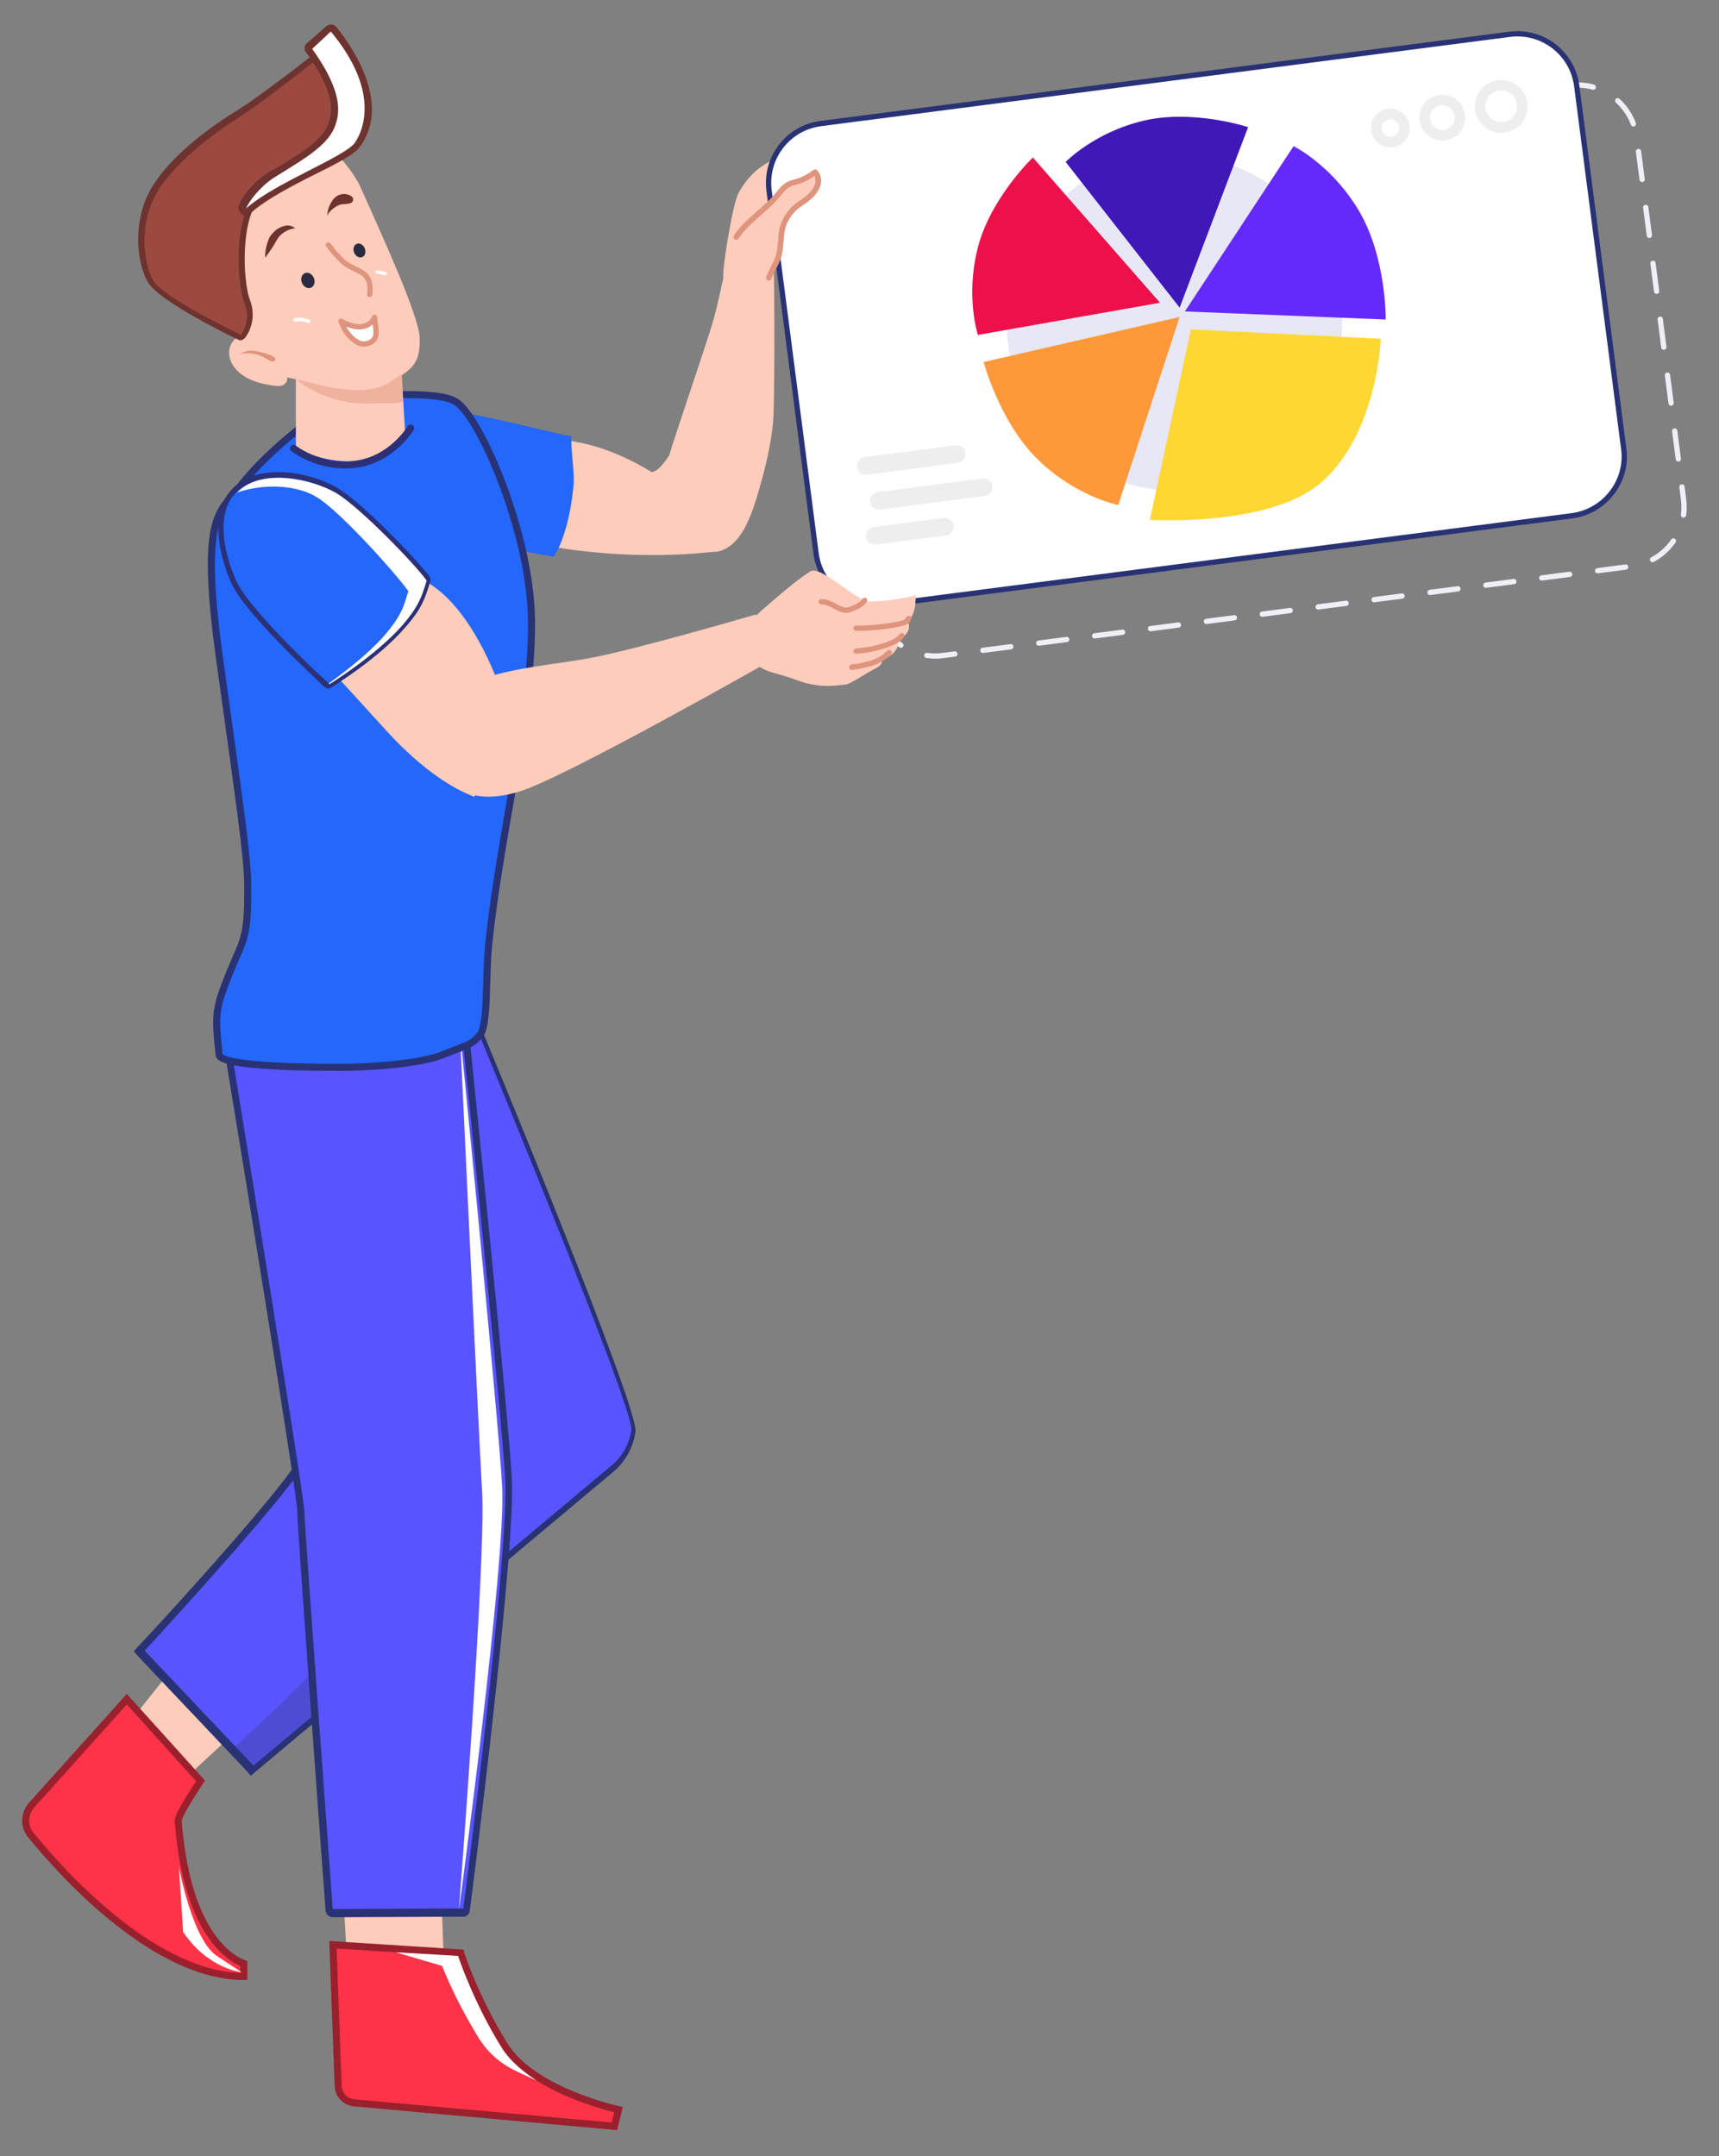 <?xml version="1.0" encoding="UTF-8"?> <svg xmlns="http://www.w3.org/2000/svg" width="244" height="306" viewBox="0 0 244 306" fill="none"><rect x="0" y="0" width="244" height="306" fill="#808080" stroke="none"/> <g clip-path="url(#clip0)"> <path d="M77.5 62.501C77.5 62.501 83.5 61.501 92.5 67.001C94.4 66.8 96.9 61.001 96.9 61.001C96.9 61.001 102.6 78.201 102 78.201C101.5 78.3 94.1 79.3 84.6 78.4C77 77.701 74.2 76.501 74.2 76.501L77.5 62.501Z" fill="#FECCBB"></path> <path d="M60.9 75C64.4 76.7 78.6 79 78.6 79C78.6 79 80.7 76.2 81.4 69C81.6 67.2 81 63.8 81.1 61.9C79.2 61.7 65.6 58 63.2 58.4C59.8 59 61.7 63.3 59.5 66C59.2 66.4 58.9 66.8 58.8 67.3C58.3 69 59.7 74.5 60.9 75Z" fill="#2467FB"></path> <path d="M23.5 238L19.2 243.4L26.5 252.2L34.9 244.4L23.5 238Z" fill="#FECCBB"></path> <path d="M19.864 234.259L20.151 233.971C20.343 233.779 36.752 216.027 42.03 208.734C47.691 200.962 49.035 193.573 46.252 184.745C43.181 175.053 32.338 146.458 32.242 146.17L32.05 145.594L66.307 141.18L66.403 141.564C68.898 147.513 90.584 199.906 90.104 203.073C89.625 206.335 87.322 208.254 87.226 208.254L35.889 251.243L19.864 234.259Z" fill="#5854FF"></path> <path d="M35.689 251L70 222.865L65.827 201.446L48.301 196C48.301 196 55.348 220.051 54.05 225.315C52.937 230.035 36.709 244.828 33 248.186L35.689 251Z" fill="#4E4CD4"></path> <path d="M65.923 141.756C65.923 141.756 90.104 199.906 89.625 202.977C89.145 206.143 86.938 207.87 86.938 207.87L35.984 250.571L20.535 234.259C20.535 234.259 37.04 216.411 42.414 209.022C47.595 201.921 49.802 194.532 46.636 184.649C43.469 174.765 32.626 146.074 32.626 146.074L65.923 141.756ZM66.499 140.7L65.731 140.796L32.434 145.114L31.187 145.306L31.57 146.458C31.666 146.746 42.51 175.341 45.58 185.032C48.363 193.669 47.02 200.865 41.454 208.542C36.176 215.835 19.768 233.587 19.576 233.683L19 234.355L19.576 235.026L35.025 251.339L35.601 252.011L36.272 251.435L87.226 208.734C87.322 208.638 89.721 206.719 90.2 203.168C90.68 199.906 70.529 151.16 66.403 141.372L66.499 140.7Z" fill="#283274"></path> <path d="M48.805 270.247L49.262 278.36L63 278.824L62.678 269.415L48.805 270.247Z" fill="#FECCBB"></path> <path d="M47.145 271.394C46.956 271.36 46.802 271.137 46.741 270.932C46.549 268.752 42.743 216.782 42.713 214.241C42.675 212.284 35.328 166.989 31.503 143.29C31.52 143.196 31.554 143.007 31.571 142.912C31.682 142.835 31.794 142.757 31.983 142.791L65.518 144.442C65.518 144.442 65.518 144.442 65.612 144.459C65.801 144.493 65.973 144.621 66.017 144.922C66.121 145.428 71.731 199.283 72.29 209.719C72.849 220.154 66.598 268.949 66.336 270.949C66.302 271.138 66.062 271.388 65.873 271.354L47.145 271.394Z" fill="#5854FF"></path> <path d="M68.436 211.794C68.982 221.551 65.127 271.199 65.127 271.199C65.127 271.199 71.872 221.486 71.276 210.939C70.681 200.393 65.271 146.247 65.271 146.247C65.271 146.247 67.841 201.247 68.436 211.794Z" fill="white"></path> <path d="M65.416 145.009C65.416 145.009 71.07 199.165 71.706 209.712C72.343 220.259 65.769 270.848 65.769 270.848L47.23 270.922C47.23 270.922 43.233 216.772 43.185 214.326C43.138 211.88 31.898 143.264 31.898 143.264L65.416 145.009ZM65.586 144.064L65.492 144.047L31.956 142.397C31.673 142.346 31.356 142.484 31.21 142.75C30.97 142.999 30.919 143.283 30.963 143.583C35.481 171.014 42.23 212.594 42.19 214.44C42.22 216.98 46.026 268.95 46.218 271.13C46.245 271.525 46.554 271.971 47.026 272.056C47.121 272.073 47.121 272.073 47.215 272.09L65.754 272.015C66.243 272.006 66.594 271.679 66.679 271.207C66.959 269.112 73.192 220.412 72.651 209.882C72.049 199.146 66.421 145.385 66.411 144.896C66.308 144.389 65.964 144.132 65.586 144.064Z" fill="#283274"></path> <path d="M48.523 151.475C44.487 151.475 31.289 151.447 31.099 149.679C30.67 145.68 30.612 144.316 31.099 142.278C31.608 140.147 33.742 135.35 33.742 135.35C35.165 132.35 35.165 129.947 35.165 125.754C35.165 121.561 33.853 112.875 31.099 92.99C28.345 72.787 31.33 72.588 33.887 69.291C38.902 62.593 48.147 56.744 48.245 56.638L48.343 56.532H48.442C48.442 56.532 53.162 56 57.49 56C61.325 56 63.685 56.319 64.767 57.063C68.111 59.19 75.245 75.448 75.441 87.889C75.638 100.649 71.153 117.501 69.424 133.483C68.845 138.834 69.349 145.346 68.126 146.875C66.902 148.404 66.007 148.382 62.861 149.679C59.715 150.976 52.56 151.475 48.523 151.475Z" fill="#2467FB" stroke="#283274" stroke-linejoin="round"></path> <path d="M55.116 79C55.116 79 59.987 82.042 61.999 83.562C67.823 88.023 71 97.757 71 97.757C71 97.757 67.894 113.367 67.258 113.062C66.623 112.758 61.575 111.14 54.693 103.536C47.809 95.932 42.938 90.761 42.938 90.761L55.116 79Z" fill="#FECCBB"></path> <path d="M46.767 97.3C46.667 97.3 46.567 97.3 46.467 97.2C46.067 96.8 35.867 87.5 33.467 83C33.467 82.9 29.567 75.3 32.467 70.6C33.767 68.5 36.167 67.4 39.367 67.4C42.167 67.4 45.467 68.3 47.767 69.6C51.067 71.5 58.967 79.6 60.667 82C60.767 82.1 60.767 82.2 60.767 82.4L60.667 83.1C60.067 84.9 59.667 86.2 57.367 88.9C53.567 93.2 47.067 97.3 46.967 97.3C46.867 97.3 46.767 97.3 46.767 97.3Z" fill="#2467FB"></path> <path d="M39.467 67.8C42.467 67.8 45.667 68.8 47.667 70C50.967 71.9 58.767 80 60.467 82.3C59.767 84.5 59.567 85.7 56.967 88.7C53.167 93 46.667 97 46.667 97C46.667 97 36.167 87.4 33.767 82.9C32.967 81.4 30.267 74.8 32.767 70.8C34.267 68.6 36.767 67.8 39.467 67.8ZM39.467 67C36.067 67 33.567 68.2 32.167 70.4C29.567 74.5 31.967 81.1 33.067 83.2C35.467 87.8 45.667 97.1 46.067 97.5C46.167 97.6 46.367 97.7 46.567 97.7C46.667 97.7 46.867 97.7 46.967 97.6C47.267 97.4 53.667 93.5 57.467 89.1C59.867 86.4 60.267 85 60.867 83.2C60.967 83 60.967 82.8 61.067 82.5C61.167 82.3 61.067 82 60.967 81.8C59.167 79.4 51.267 71.2 47.967 69.3C45.667 67.9 42.367 67 39.467 67Z" fill="#2B3077"></path> <path d="M104.814 27.424C105.714 25.824 106.814 24.424 108.414 23.424C112.014 21.124 115.514 20.824 119.714 20.424C119.714 21.524 118.914 22.524 117.914 23.124C117.014 23.724 115.914 24.224 115.014 24.824C111.114 27.624 111.014 33.624 107.614 37.124C106.614 38.124 105.514 38.524 104.214 38.424C103.714 38.424 103.514 37.924 103.014 38.324C102.914 38.424 103.014 39.424 102.714 39.424C102.314 39.424 103.914 29.124 104.814 27.424Z" fill="#FECCBB"></path> <path d="M103.3 36.3C103.3 36.3 102.2 42 101.3 45.3C100.4 48.5 95.5 62.7 95 64.6C94.5 66.5 93.9 72.3 98.1 76.5C99.9 78.3 101.2 78.5 102.2 78.2C105.5 77.2 106.9 72.6 108.1 68.2C109 65 109.7 61.5 109.8 58.8C110 52.3 109.9 37.6 109.8 37.3C109.6 36.9 103.3 36.3 103.3 36.3Z" fill="#FECCBB"></path> <path d="M41.997 51.425L41.997 63.651C41.997 63.651 46.3 65.929 51.171 65.425C55.065 64.973 57.546 62.113 57.546 62.113L56.896 51.044L41.997 51.425Z" fill="#FECCBB"></path> <path d="M32.561 49.605C32.331 51.043 33.218 52.423 34.485 53.273C35.752 54.123 37.094 54.461 38.532 54.691C39.045 54.766 39.558 54.841 40.061 54.713C40.558 54.483 40.938 53.954 40.713 53.558C41.536 53.718 42.258 53.884 43.081 54.045C44.525 54.377 51.464 56.56 55.415 54.214C58.083 52.648 59.773 51.846 59.566 47.885C59.395 44.634 54.223 33.395 51.107 26.428C50.301 24.637 48.125 22.001 47.393 21.632C43.63 19.792 39.256 21.854 36.464 24.954C33.673 28.055 32.891 32.577 34.018 36.593C34.27 37.496 34.536 38.705 33.745 39.154C33.451 39.373 33.045 39.394 32.852 39.608C32.66 39.822 32.67 40.025 32.579 40.233C32.279 42.286 32.899 44.393 34.203 45.954C34.962 46.831 35.577 46.901 34.385 47.472C33.486 47.825 32.711 48.579 32.561 49.605Z" fill="#FECCBB"></path> <path d="M34.258 47.776C34.145 47.776 34.145 47.776 34.033 47.776C33.587 47.439 22.747 42.389 21.199 39.581C19.651 36.66 19.243 31.153 21.63 26.881C24.472 21.821 31.234 17.321 34.05 15.633C38.106 13.157 47.921 5.283 48.033 5.283C48.146 5.171 48.258 5.171 48.258 5.171C48.258 5.171 48.258 5.171 48.37 5.171C48.482 5.171 48.594 5.283 48.705 5.395C54.694 14.27 51.293 19.217 50.501 20.117C49.821 21.017 47.684 21.917 44.871 23.155C42.058 24.394 38.907 25.857 36.99 27.319C33.606 30.019 33.87 39.684 35.082 42.493C36.294 45.414 34.596 47.439 34.483 47.551C34.483 47.663 34.37 47.776 34.258 47.776Z" fill="#9C4940"></path> <path d="M47.969 6.063C53.092 13.747 51.072 18.54 49.847 20.212C48.622 21.884 40.337 24.453 36.678 27.352C33.019 30.252 33.605 40.28 34.687 42.953C35.769 45.626 34.212 47.522 34.212 47.522C34.212 47.522 23.119 42.293 21.706 39.731C20.293 37.058 19.781 31.821 22.128 27.585C24.585 23.238 30.017 19.112 34.114 16.546C38.212 13.869 47.969 6.063 47.969 6.063ZM47.976 5.171C47.756 5.171 47.645 5.283 47.423 5.394C47.312 5.506 37.666 13.201 33.68 15.655C30.912 17.328 24.265 21.79 21.361 26.917C18.904 31.265 19.302 36.947 20.933 39.954C22.455 42.739 32.668 47.634 33.766 48.191C33.876 48.191 33.986 48.302 34.096 48.302C34.316 48.302 34.538 48.19 34.76 47.967C34.871 47.855 36.651 45.626 35.462 42.507C34.489 40.056 34.009 30.474 37.225 27.909C38.999 26.459 42.095 25.12 44.86 23.892C47.956 22.553 49.836 21.66 50.504 20.769C54.734 15.306 49.725 7.176 48.635 5.505C48.526 5.394 48.307 5.171 48.086 5.171L47.976 5.171Z" fill="#6E332F"></path> <path d="M35.238 30.035C35.112 30.043 34.985 30.05 34.979 29.924C34.846 29.806 34.707 29.561 34.821 29.302C35.391 28.007 36.815 26.032 38.908 24.775L39.649 24.353C43.583 21.853 46.543 20.167 47.171 17.481C48.057 14.906 47.135 11.678 44.121 7.184C43.982 6.94 43.97 6.688 44.216 6.547C45.798 5.194 46.766 4.254 46.766 4.254C46.886 4.121 47.013 4.114 47.013 4.114C47.013 4.114 47.013 4.114 47.139 4.106C47.265 4.099 47.398 4.218 47.531 4.336C54.855 13.88 51.337 19.637 50.502 20.695C49.793 21.746 47.44 22.892 44.347 24.459C41.254 26.027 37.794 27.868 35.725 29.628L35.605 29.762C35.491 30.021 35.365 30.028 35.238 30.035Z" fill="white"></path> <path d="M46.953 4.47C53.767 12.662 51.732 18.234 50.395 20.224C49.057 22.214 39.284 25.838 35.115 29.425C34.982 29.435 34.991 29.561 34.866 29.696C35.447 28.392 36.926 26.518 38.844 25.241C43.461 22.377 46.808 20.49 47.68 17.526C48.461 15.199 47.989 12.083 44.312 6.935C45.948 5.427 46.953 4.47 46.953 4.47ZM46.886 3.467C46.621 3.486 46.496 3.622 46.239 3.767C46.239 3.767 45.234 4.724 43.59 6.106C43.208 6.387 43.116 7.024 43.407 7.38C47.374 12.885 47.282 15.539 46.717 17.093C46.717 17.093 46.717 17.093 46.725 17.219C46.086 19.661 43.138 21.519 39.027 23.967L38.379 24.267C36.071 25.699 34.468 27.709 33.895 29.138C33.654 29.534 33.953 30.016 34.243 30.372C34.384 30.488 34.658 30.594 34.924 30.574C35.19 30.554 35.447 30.409 35.572 30.274L35.696 30.139C37.714 28.35 41.326 26.443 44.557 24.817C48.177 23.036 50.369 21.865 51.1 20.802C55.876 14.271 49.161 5.567 47.708 3.784C47.567 3.668 47.285 3.437 47.019 3.457L46.886 3.467Z" fill="#6E332F"></path> <path d="M44.138 40.831C44.604 40.636 44.789 40.016 44.55 39.446C44.312 38.876 43.741 38.572 43.274 38.767C42.808 38.962 42.623 39.582 42.861 40.152C43.1 40.722 43.671 41.027 44.138 40.831Z" fill="#2B2B40"></path> <path d="M51.412 36.489C51.827 36.315 51.987 35.755 51.77 35.236C51.553 34.718 51.042 34.438 50.627 34.612C50.212 34.785 50.052 35.346 50.269 35.864C50.485 36.383 50.997 36.662 51.412 36.489Z" fill="#2B2B40"></path> <path d="M38.212 33.785C38.394 33.368 38.784 33.042 39.073 32.721C39.463 32.395 39.96 32.165 40.463 32.037C40.965 31.909 41.484 32.086 41.906 32.369C41.2 32.508 40.5 32.748 39.917 33.288C39.623 33.507 39.436 33.823 39.249 34.138C38.783 34.977 38.217 35.822 37.644 36.565C37.596 35.651 37.848 34.619 38.212 33.785Z" fill="#6E332F"></path> <path d="M46.735 29.264C46.558 29.783 46.382 30.301 46.51 30.804C46.275 30.205 47.751 29.211 48.151 29.088C48.649 28.858 49.782 29.105 50.06 28.581C50.429 27.848 49.291 27.5 48.783 27.527C47.665 27.586 47.098 28.43 46.735 29.264Z" fill="#6E332F"></path> <path d="M49.345 46.036C50.072 46.303 50.794 46.469 51.499 46.33C52.205 46.191 52.895 45.748 53.162 45.021C53.205 45.834 53.584 47.24 53.215 47.972C52.942 48.597 51.943 48.955 51.221 48.789C50.911 48.704 49.243 47.976 48.404 45.576C48.719 45.763 49.035 45.95 49.345 46.036Z" fill="white" stroke="#DF947E" stroke-width="0.75" stroke-miterlimit="10" stroke-linecap="round" stroke-linejoin="round"></path> <path d="M46.616 34.771C47.054 35.359 47.385 35.851 47.92 36.332C48.353 36.819 48.786 37.306 49.31 37.584C50.261 38.247 51.597 38.483 52.159 39.472C52.602 40.161 52.543 40.979 52.484 41.797" stroke="#DF947E" stroke-width="0.75" stroke-miterlimit="10" stroke-linecap="round" stroke-linejoin="round"></path> <path d="M34.817 49.894C35.517 49.654 36.341 49.814 37.062 49.98C37.683 50.151 38.404 50.317 38.934 50.697C39.04 50.793 39.04 50.793 39.046 50.895C39.158 51.093 38.864 51.312 38.661 51.322C38.458 51.333 38.244 51.141 38.035 51.05C36.768 50.199 35.432 49.964 34.02 50.241C34.218 50.129 34.518 50.012 34.817 49.894Z" fill="#DF947E"></path> <path opacity="0.45" d="M41.983 53.822C44.935 56.171 48.807 57.47 52.99 57.251C54.449 57.175 55.898 57.387 57.244 57.016L57.007 53.127C56.537 53.452 55.74 53.903 55.178 54.333C51.494 56.629 44.744 54.379 43.366 54.15C42.869 53.976 42.475 53.897 41.983 53.822Z" fill="#DF947E"></path> <path d="M41.876 45.409C42.48 45.275 43.197 45.34 43.822 45.612" stroke="white" stroke-width="0.5" stroke-miterlimit="10" stroke-linecap="round"></path> <path d="M53.538 38.584C53.95 38.665 54.26 38.75 54.672 38.831" stroke="white" stroke-width="0.5" stroke-miterlimit="10" stroke-linecap="round"></path> <path d="M41.664 63.622C41.664 63.622 45.288 66.535 50.456 65.888C55.624 65.24 58.294 60.748 58.294 60.748" stroke="#2B3077" stroke-miterlimit="10" stroke-linecap="round" stroke-linejoin="round"></path> <path d="M48.001 296.032L47.26 275.996L65.391 277.157L65.391 277.157C65.397 277.183 65.405 277.211 65.413 277.24C65.432 277.302 65.458 277.386 65.492 277.488C65.559 277.694 65.66 277.986 65.794 278.352C66.061 279.083 66.46 280.113 66.985 281.341C68.035 283.795 69.594 287.048 71.619 290.287C73.676 293.581 77.747 295.846 81.225 297.282C84.563 298.66 87.462 299.318 87.792 299.389L87.214 301.765L50.275 298.43C49.021 298.317 48.048 297.29 48.001 296.032Z" fill="#FF3347" stroke="#99202C"></path> <path d="M68.052 289.413C68.132 289.529 68.23 289.547 68.213 289.645C70.628 293.133 73.329 293.929 76.137 295.253C74.232 293.992 72.461 292.552 71.272 290.709C67.175 284.171 65.019 277.58 65.019 277.58L56.185 277.066L62.729 278.993C62.828 279.011 64.134 283.009 68.052 289.413Z" fill="white"></path> <path d="M4.532 256.131L18.001 241.147L28.467 252.745C28.382 252.872 28.275 253.033 28.153 253.218C27.834 253.702 27.41 254.356 26.988 255.036C26.567 255.715 26.144 256.427 25.831 257.024C25.675 257.322 25.54 257.601 25.447 257.839C25.401 257.958 25.361 258.075 25.334 258.186C25.311 258.284 25.288 258.413 25.302 258.547C26.008 267.66 28.355 272.713 30.585 275.5C31.699 276.893 32.778 277.712 33.593 278.184C34 278.42 34.339 278.569 34.583 278.66C34.589 278.662 34.594 278.664 34.6 278.666V280.505C28.46 280.475 22.213 277.069 16.833 272.846C11.326 268.523 6.81 263.409 4.368 260.419C3.341 259.162 3.426 257.361 4.532 256.131Z" fill="#FF3347" stroke="#99202C"></path> <path d="M30.8 277.6C27.3 275.3 25.4 265 25.4 265L26 274.2C29.5 279.4 34.3 279.9 34.3 279.9C34.3 279.9 34.3 279.9 30.8 277.6Z" fill="white"></path> <path d="M47.767 70.001C44.167 67.9 36.967 66.4 33.667 69.9C37.367 68.6 42.067 68.8 44.867 70.501C48.167 72.4 56.267 81.501 57.967 83.9C57.267 86.1 57.067 87.3 54.467 90.3C52.167 92.9 48.867 95.4 46.667 97.001L46.767 97.1C46.767 97.1 53.267 93.1 57.067 88.8C59.567 85.9 59.867 84.6 60.567 82.4C58.767 79.9 50.967 71.9 47.767 70.001Z" fill="white"></path> <path d="M214.261 13.24L222.79 12.135C227.451 11.531 231.708 14.812 232.311 19.473L238.966 70.843C239.57 75.504 236.289 79.761 231.628 80.365L133.845 93.032C129.184 93.636 124.928 90.355 124.324 85.694" stroke="#EFEFF8" stroke-width="0.75" stroke-miterlimit="10" stroke-linecap="round" stroke-linejoin="round" stroke-dasharray="4 4"></path> <path d="M223.137 73.196L125.354 85.863C120.693 86.467 116.436 83.186 115.833 78.525L109.165 27.055C108.561 22.395 111.842 18.138 116.503 17.534L214.286 4.867C218.947 4.263 223.203 7.544 223.807 12.205L230.462 63.575C231.165 68.224 227.798 72.592 223.137 73.196Z" fill="white" stroke="#283274" stroke-width="0.75" stroke-miterlimit="10"></path> <path d="M122.897 66.115L135.789 64.445" stroke="#EEEEEE" stroke-width="2.5" stroke-miterlimit="10" stroke-linecap="round" stroke-linejoin="round"></path> <path d="M124.752 71.074L139.628 69.147" stroke="#EEEEEE" stroke-width="2.5" stroke-miterlimit="10" stroke-linecap="round" stroke-linejoin="round"></path> <path d="M124.182 76.032L134.099 74.748" stroke="#EEEEEE" stroke-width="2.5" stroke-miterlimit="10" stroke-linecap="round" stroke-linejoin="round"></path> <path d="M169.762 69.394C182.797 67.706 191.996 55.769 190.307 42.734C188.618 29.698 176.682 20.5 163.647 22.189C150.611 23.877 141.413 35.813 143.101 48.849C144.79 61.884 156.726 71.083 169.762 69.394Z" fill="#E7E7F5"></path> <path d="M197.609 20.136C198.704 19.994 199.477 18.991 199.335 17.896C199.194 16.8 198.191 16.027 197.095 16.169C196 16.311 195.227 17.314 195.369 18.41C195.511 19.505 196.514 20.278 197.609 20.136Z" stroke="#EEEEEE" stroke-width="1.5" stroke-miterlimit="10" stroke-linecap="round" stroke-linejoin="round"></path> <path d="M205.047 19.173C206.416 18.995 207.382 17.741 207.205 16.372C207.028 15.003 205.774 14.037 204.405 14.214C203.035 14.391 202.069 15.645 202.246 17.014C202.424 18.384 203.678 19.35 205.047 19.173Z" stroke="#EEEEEE" stroke-width="1.5" stroke-miterlimit="10" stroke-linecap="round" stroke-linejoin="round"></path> <path d="M213.476 18.066C215.12 17.853 216.279 16.348 216.066 14.705C215.853 13.062 214.349 11.903 212.706 12.116C211.062 12.328 209.903 13.833 210.116 15.476C210.329 17.119 211.833 18.279 213.476 18.066Z" stroke="#EEEEEE" stroke-width="1.5" stroke-miterlimit="10" stroke-linecap="round" stroke-linejoin="round"></path> <path d="M104.168 35.535C104.203 34.63 104.535 33.77 104.838 33.108C106.146 30.474 108.94 29.379 110.767 27.328C111.138 26.879 111.524 26.33 112.079 26.009C113.073 25.452 114.26 25.631 115.239 25.172C115.566 25.019 116.12 24.698 116.357 25.138C116.441 25.252 116.426 25.351 116.396 25.549C116.163 26.424 115.564 27.041 114.881 27.545C113.47 28.849 112.144 30.267 111.479 31.987C110.929 33.623 111.071 35.364 110.323 36.97C109.589 38.477 107.912 39.539 106.345 39.201C104.58 38.834 104.028 37.132 104.168 35.535Z" fill="#FECCBB"></path> <path d="M104.501 33.642C106.044 31.299 108.647 29.809 110.354 27.689C110.829 27.167 111.222 26.532 111.973 26.151C112.293 26.001 112.71 25.865 113.015 25.812C113.945 25.556 114.92 25.01 115.7 24.434C116.208 25.006 116.285 25.811 115.989 26.459C115.693 27.108 115.203 27.728 114.645 28.139C114.073 28.647 113.434 28.947 112.861 29.455C111.829 30.389 111.14 31.672 110.949 32.931C110.862 33.513 110.856 34.205 110.768 34.787C110.626 37.044 109.931 37.385 109.125 39.443" stroke="#DF947E" stroke-width="0.79" stroke-miterlimit="10" stroke-linecap="round" stroke-linejoin="round"></path> <path d="M124.202 94.9C124.602 94.7 125.102 94.4 125.202 93.9C125.002 93.9 124.702 93.9 124.502 93.9C125.602 93.6 126.802 93 127.302 92C127.402 91.8 127.502 91.6 127.402 91.4C127.302 91.2 127.102 91 126.902 91.1C127.502 90.8 128.102 90.5 128.502 90.1C128.902 89.7 129.102 89.2 129.002 88.6C129.002 88.3 128.802 88.4 128.902 88.1C129.002 87.9 129.302 87.7 129.402 87.5C129.702 87 129.802 86.5 129.902 86C129.902 85.9 130.002 84.5 130.002 84.5C126.702 85.3 123.202 85.6 119.802 85.2C116.902 84.9 122.452 86.668 123.552 85.368C121.752 85.568 116.502 80.1 115.002 81.1C112.702 82.6 110.702 84.4 108.602 86.2C107.902 86.8 107.102 87.5 106.602 88.4C105.602 90 105.802 92.2 106.902 93.7C107.502 94.6 108.502 95.1 109.502 95.4C110.902 95.8 112.302 96.2 113.602 96.7C114.502 97 115.402 97.2 116.402 97.3C117.602 97.4 119.102 97.3 120.302 97.1C121.602 96.5 123.002 95.5 124.202 94.9Z" fill="#FECCBB"></path> <path d="M107.302 87.2C107.302 87.2 90.002 92.276 83.402 93.455C76.802 94.633 68.602 94.996 63.302 98.894C58.002 102.791 63.402 110.043 64.202 110.949C65.002 111.856 67.202 114.213 73.502 112.4C79.702 110.677 110.102 93.364 110.102 93.364L107.302 87.2Z" fill="#FECCBB"></path> <path d="M129.002 87.759C128.802 88.259 128.202 88.459 127.602 88.559C125.602 88.959 123.602 89.159 121.502 89.159C121.702 89.159 121.801 89.157 122.06 89.154" stroke="#DF947E" stroke-width="0.75" stroke-miterlimit="10" stroke-linecap="round" stroke-linejoin="round"></path> <path d="M128.002 90.2C127.502 90.9 126.702 91.2 125.902 91.5C124.502 92 123.002 92.3 121.502 92.4" stroke="#DF947E" stroke-width="0.75" stroke-miterlimit="10" stroke-linecap="round" stroke-linejoin="round"></path> <path d="M122.733 85.2C122.233 85.9 121.433 86.2 120.633 86.5C119.233 87 118.066 85.307 116.566 85.407" stroke="#DF947E" stroke-width="0.75" stroke-miterlimit="10" stroke-linecap="round" stroke-linejoin="round"></path> <path d="M126.202 92.6C125.702 93.1 125.202 93.5 124.502 93.8C124.102 94 123.802 94.1 123.402 94.2C122.602 94.4 121.802 94.6 120.902 94.7C121.002 94.7 121.102 94.7 121.102 94.6" stroke="#DF947E" stroke-width="0.75" stroke-miterlimit="10" stroke-linecap="round" stroke-linejoin="round"></path> <path d="M167.44 44.984L158.72 71.672C158.72 71.672 152.778 70.535 147.317 65.216C141.857 59.898 139.628 51.376 139.628 51.376L167.44 44.984Z" fill="#FD993B"></path> <path d="M168.185 44.2L183.614 20.744C183.614 20.744 189.049 23.403 192.919 29.97C196.789 36.537 196.699 45.345 196.699 45.345L168.185 44.2Z" fill="#652AFB"></path> <path d="M167.44 43.66L151.265 22.985C151.265 22.985 155.291 18.793 162.318 17.13C169.345 15.467 177.16 18.041 177.16 18.041L167.44 43.66Z" fill="#3F18B7"></path> <path d="M164.655 42.964L138.806 47.532C138.806 47.532 136.995 42.01 138.828 35.025C140.661 28.04 146.604 22.35 146.604 22.35L164.655 42.964Z" fill="#ED104B"></path> <path d="M169.031 46.746L195.996 48.075C195.996 48.075 195.477 62.094 187.11 68.811C179.677 74.778 163.215 73.786 163.215 73.786L169.031 46.746Z" fill="#FED733"></path> </g> <defs> <clipPath id="clip0"> <rect width="244" height="306" fill="white"></rect> </clipPath> </defs> </svg> 